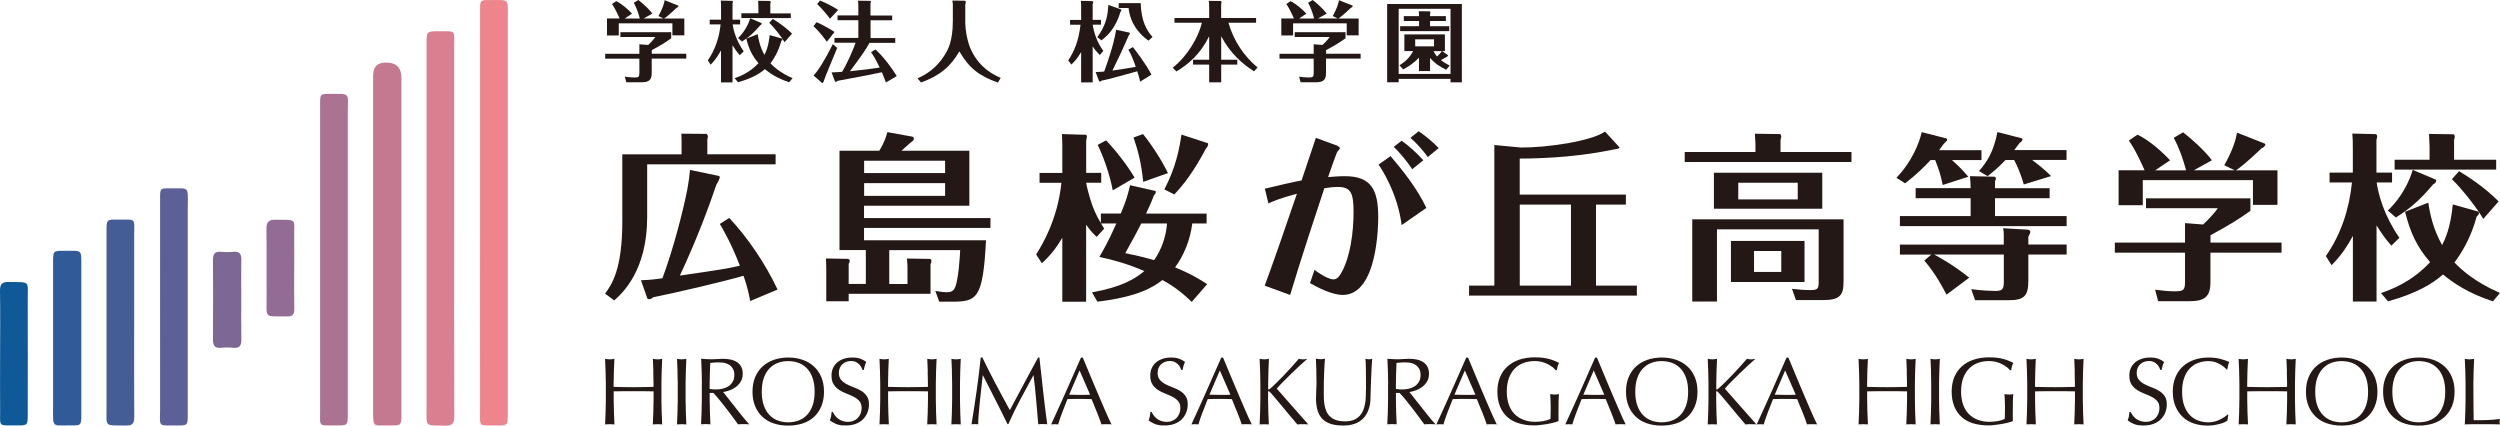 <?xml version="1.0" encoding="UTF-8"?>
<svg id="_レイヤー_2"
  xmlns="http://www.w3.org/2000/svg" viewBox="0 0 496.54 84.53">
  <defs>
    <style>.cls-1{fill:#ef858c;}.cls-2{fill:#926c94;}.cls-3{fill:#315b98;}.cls-4{fill:#ac7292;}.cls-5{fill:#c47991;}.cls-6{fill:#da7f8f;}.cls-7{fill:#105998;}.cls-8{fill:#231815;}.cls-9{fill:#445d97;}.cls-10{fill:#5c6097;}.cls-11{fill:#7c6795;}</style>
  </defs>
  <g id="_レイヤー_1-2">
    <g>
      <g>
        <path class="cls-1" d="M95.35,42.26c0-13.4,0-26.79,0-40.19,0-2.05,0-2.07,1.97-2.06,3.94,.02,3.53-.44,3.54,3.53,0,26.18,0,52.37,0,78.55,0,2.41,0,2.43-2.41,2.41-3.55-.02-3.09,.37-3.1-3.03-.02-13.07,0-26.14,0-39.21Z"/>
        <path class="cls-6" d="M90.2,9.22c0-3.29,.46-3-2.99-3.01-2.48,0-2.49,0-2.49,2.48,0,24.08,0,48.16,0,72.25,0,4.08-.38,3.46,3.64,3.6,1.52,.05,1.88-.5,1.87-1.94-.05-12.42-.03-24.83-.03-37.25,0-12.04,0-24.08,0-36.12Z"/>
        <path class="cls-5" d="M79.72,15.43q0-3.02-3.07-3.01-2.54,0-2.54,2.56c0,22.1,0,44.21,0,66.31,0,3.82-.1,3.16,3.28,3.21,2.33,.03,2.34,0,2.34-2.33,0-11.19,0-22.39,0-33.58,0-11.05,0-22.1,0-33.16Z"/>
        <path class="cls-4" d="M63.58,81.47c0,3.4-.45,3.01,3.1,3.03,2.4,.02,2.4,0,2.4-2.41,0-19.95,.01-39.89,0-59.84,0-3.9,.63-3.6-3.59-3.6-1.9,0-1.91,.02-1.91,2,0,10.3,0,20.6,0,30.9,0,9.97-.01,19.95,0,29.92Z"/>
        <path class="cls-10" d="M37.3,40.92c0-3.99,.37-3.49-3.54-3.52-1.95-.01-1.96,0-1.96,1.93,0,13.91-.02,27.81,0,41.72,0,3.97-.63,3.41,3.52,3.45,1.88,.02,1.97-.09,1.97-2,0-7.16,0-14.33,0-21.49,0-6.7,0-13.39,0-20.09Z"/>
        <path class="cls-9" d="M26.65,46.88c-.02-3.67,.56-3.25-3.28-3.27-2.18-.01-2.21,.02-2.21,2.18,0,11.65-.01,23.3,0,34.95,0,4.3-.51,3.67,3.85,3.78,1.31,.03,1.67-.46,1.66-1.71-.05-6.22-.02-12.45-.02-18.67,0-5.76,.02-11.51,0-17.27Z"/>
        <path class="cls-3" d="M16.15,53.14c0-3.76,.25-3.3-3.31-3.33-2.3-.01-2.3,0-2.3,2.37,0,9.6,0,19.19,0,28.79,0,4.14-.27,3.48,3.52,3.52,2.05,.03,2.09-.03,2.09-2.15,0-5.1,0-10.2,0-15.31,0-4.63,0-9.27,0-13.9Z"/>
        <path class="cls-7" d="M.03,81.11c.04,3.88-.61,3.34,3.44,3.38,1.97,.02,2.04-.07,2.04-2.06,0-7.58,.03-15.15,0-22.73-.02-4.04,.66-3.62-3.79-3.7-1.39-.03-1.74,.51-1.72,1.82,.07,4.16,.03,8.32,.02,12.49,0,3.6-.03,7.2,0,10.8Z"/>
        <path class="cls-11" d="M47.94,51.65c.02-1.17-.33-1.76-1.6-1.64-.79,.08-1.59,.08-2.38,0-1.21-.12-1.67,.36-1.66,1.58,.04,5.28,.03,10.57,0,15.85,0,1.16,.32,1.77,1.6,1.64,.79-.08,1.6-.09,2.38,0,1.36,.15,1.69-.51,1.66-1.72-.05-2.57-.02-5.14-.02-7.71,0-2.67-.03-5.33,.01-8Z"/>
        <path class="cls-2" d="M58.43,47.32c-.08-4.1,.83-3.59-3.76-3.68-1.38-.03-1.76,.54-1.75,1.84,.06,4.5,0,8.99,.03,13.49,.03,4.42-.61,3.8,4.04,3.88,1.1,.02,1.49-.39,1.46-1.48-.05-2.72-.02-5.43-.02-8.15,0-1.97,.03-3.94,0-5.9Z"/>
      </g>
      <g>
        <g>
          <path class="cls-8" d="M154.05,30.65v1.99h-25.51v10.49c0,10.71-5.02,15.19-6.55,16.54l-1.81-1.35c1.32-1.81,3.42-4.8,3.42-14.33v-13.34h11.77v-2.21c0-.39,0-1.39-.04-1.89l4.95,.04c.11,0,.32,.28,.32,.5,0,.18-.04,.36-.11,.53v3.02h13.55Zm-9.21,12.63c3.73,3.98,7.18,9.11,9.6,14.23l-5.44,2.28c-.21-1.14-.5-2.67-1.32-5.02-3.34,1-14.05,3.52-17.96,4.27-.25,.29-.64,.39-.75,.39s-.36-.04-.39-.14l-1.28-3.63c1.81-.04,3.27-.25,4.27-.39,2.17-5.83,4.09-13.3,4.95-17.68,.21-1.1,.43-2.67,.53-3.84l5.8,1.21s.11,.14,.11,.25c0,.25-.46,1.17-.71,1.56-1.39,4.13-3.88,10.88-7.22,17.96,7.65-1.1,9.71-1.42,11.92-1.96-1.78-4.59-3.31-7.15-3.98-8.29l1.89-1.21Z"/>
          <path class="cls-8" d="M180.24,56.4v-3.06c0-.39,0-1.03-.11-1.99l4.34,.07c.28,0,.53,0,.53,.46,0,.21-.11,.39-.18,.57v5.9h-16.26v1.49h-4.45v-6.47c0-1.14-.04-1.46-.07-2.03l4.2,.07c.18,0,.53,.03,.53,.43,0,.25-.11,.39-.21,.53v4.02h3.41v-6.72h-5.23V29.94h7.9c1.07-1.74,1.39-2.92,1.6-3.7l4.91,.89c.11,.03,.36,.11,.36,.39,0,.32-.21,.46-.36,.57-.36,.25-1.81,1.6-2.1,1.85h13.48v10.92h-20.92v2.45h25.11v1.96h-25.11v2.45h24.23c-.6,11.7-1.81,12.2-6.87,12.2h-2.42l-.78-2.13c1.21,.21,1.89,.25,2.24,.25,1.07,0,1.46-.32,1.78-1.21,.57-1.57,.85-5.66,.92-7.15h-14.09v6.72h3.59Zm-8.61-22.02h16.08v-2.45h-16.08v2.45Zm16.08,1.99h-16.08v2.53h16.08v-2.53Z"/>
          <path class="cls-8" d="M229.48,37.94c.07,0,.07,.11,.07,.21,0,.28-.14,.43-.32,.57-.32,.85-.75,1.89-1.6,3.7h12.02v1.96h-2.85c-.36,3.13-1.64,6.33-3.41,8.72,3.45,1.42,5.41,2.7,6.37,3.34l-3.06,3.52c-1.35-1.28-3.1-2.88-5.83-4.34-1.71,1.32-4.66,3.31-12.91,4.3l-1.07-1.85c5.98-1.07,8.61-2.74,10.39-4.23-3.73-1.64-6.97-2.38-8.93-2.81,.6-1.03,1.71-2.88,3.38-6.65h-3.06c.14,.21,.18,.28,.64,1.03l-1.49,1.64c-.6-.57-1.21-1.14-2.1-2.42v15.3h-4.73v-12.7c-1.28,2.13-2.35,3.49-4.06,5.05l-1.14-1.74c1.07-1.67,4.27-6.86,5.02-14.23h-4.34v-1.96h4.52v-5.55c0-.64-.04-1.03-.07-2.17l4.77,.14c.11,0,.18,.21,.18,.32,0,.14-.11,.71-.14,.85v6.4h2.99v1.96h-2.99c.04,.57,.75,3.24,1.28,4.66,.64,1.67,1.25,2.7,1.64,3.34v-1.89h3.95c1.1-2.63,1.25-3.17,1.85-5.62l5.05,1.14Zm-8.47-.14c-.6-3.2-1.85-6.69-2.99-9.03l1.67-.89c2.1,2.2,4.27,5.05,5.66,7.4l-4.34,2.53Zm5.66,6.58c-.82,1.64-1,1.96-3.17,5.9,1.39,.28,3.13,.64,5.73,1.39,1.49-2.17,2.35-4.62,2.56-7.29h-5.12Zm.39-8.25c-.36-3.63-1-6.15-1.92-8.82l1.89-.68c1.71,2.1,3.84,5.41,4.94,7.75l-4.91,1.74Zm12.84-7.68c.11,.04,.11,.57-.36,1.03-2.56,4.77-4.38,7.08-6.3,9.14l-1.99-1c1.32-2.53,2.7-5.8,3.41-10.89l5.23,1.71Z"/>
          <path class="cls-8" d="M261.36,27.38l3.81,1.39c.25,.07,.96,.36,.96,.71,0,.11-.43,.53-.5,.64-.18,.21-1.56,4.23-1.85,5.05,.92-.07,2.13-.18,3.31-.18,5.3,0,6.65,2.74,6.65,8.15,0,1.28-.07,15.44-7.04,15.44-2.31,0-5.37-1.71-6.51-2.35l.89-2.63c1.64,1.25,3.1,1.89,3.74,1.89,.78,0,1.25-.68,1.6-1.32,1.81-3.2,2.42-8.22,2.42-12.06s-.57-4.98-3.13-4.98c-.85,0-1.71,.11-2.67,.25-1.32,3.98-4.48,13.48-6.8,21.2l-5.05-1.85c1.35-3.59,4.16-11.63,6.4-18.25-3.45,.92-4.73,1.49-5.66,1.92l-.71-2.92c2.81-.68,5.66-1.35,7.29-1.64l2.85-8.47Zm14.83,3.63c2.7,3.17,5.3,6.51,7.11,10.28l-4.91,3.42c-.82-6.51-4.2-11.49-4.59-12.02l2.38-1.67Zm2.2-3.06c1.46,1.03,2.99,2.42,4.3,3.88l-2.2,1.78c-.96-1.49-2.42-3.24-3.66-4.45l1.56-1.21Zm3.38-1.88c1.14,.78,2.74,2.03,3.98,3.34l-2.17,1.78c-.68-.96-1.96-2.53-3.45-3.81l1.64-1.32Z"/>
          <path class="cls-8" d="M317,56.72h8.11v1.99h-33.33v-1.99h5.02V28.8l5.26,.5c5.09,.04,14.02-1.24,16.72-3.17l2.81,3.06c.32,.36-.78,.43-1.07,.5-6.15,1.28-12.41,1.78-18.68,1.81v7.15h21.09v1.99h-5.94v16.08Zm-4.98-16.08h-10.17v16.08h10.17v-16.08Z"/>
          <path class="cls-8" d="M367.73,30.19v1.99h-33.12v-1.99h14.05v-1.6c0-.43-.11-1.64-.11-2.03l4.98,.07s.25,.11,.25,.43c0,.11,0,.18-.14,.75v2.38h14.09Zm-1.57,13.37v12.34c0,2.67-.64,3.7-4.05,3.7h-5.41l-.78-2.24c1,.11,2.17,.25,3.52,.25,1.42,0,1.78-.11,1.78-1.53v-10.53h-20.2v14.34h-4.91v-16.33h30.06Zm-4.23-9.25v7.15h-21.52v-7.15h21.52Zm-3.52,13.55v8.15h-14.62v-8.15h14.62Zm-13.16-11.56v3.31h11.81v-3.31h-11.81Zm3.13,13.55v4.16h5.41v-4.16h-5.41Z"/>
          <path class="cls-8" d="M385.85,36.73c-.43-2.1-.68-2.81-1.49-4.94h-.92c-1.07,1.17-2.7,2.81-5.05,4.62l-1.74-1.1c3.06-3.13,4.62-7.04,5.02-9.07l4.87,1.24c.07,.04,.21,.07,.21,.25s-.11,.28-.43,.57c-.39,.36-.85,1.1-1.17,1.53h8.4v1.96h-5.87c.14,.11,1.74,1.49,3.27,3.31l-5.09,1.64Zm10.39,6.19h14.23v1.99h-33.12v-1.99h14.05v-3.56h-10.92v-1.99h10.92c0-.82-.07-1.6-.14-2.38l4.98,.11s.18,.21,.18,.36c0,.07-.11,.43-.18,.6v1.32h10.85v1.99h-10.85v3.56Zm1.74,3.73c0-.71-.04-.92-.14-1.32l4.84,.28c.43,.04,.57,.28,.57,.43,0,.25-.11,.39-.39,1v1.53h7.61v1.99h-7.61v5.23c0,3.13-.96,3.84-4.02,3.84h-6.55l-.78-2.2c1.92,.28,4.23,.36,4.77,.36,1.42,0,1.71-.32,1.71-1.89v-5.34h-13.84c.96,.5,3.77,2.03,6.97,4.59l-4.52,3.38c-.71-1.42-2.21-4.23-4.41-6.79l1.39-1.17h-6.23v-1.99h20.63v-1.92Zm3.98-10c-.78-2.74-1.67-4.41-1.92-4.87h-1.71c-1.6,1.67-2.7,2.53-3.56,3.2l-1.71-1c1.53-1.78,2.88-3.7,3.66-7.75l4.84,1.24c.14,.07,.14,.14,.14,.21,0,.32-.36,.57-.57,.71-.43,.57-.6,.82-1.07,1.42h10.39v1.96h-6.83c1.32,1,2.6,2.03,3.77,3.2l-5.44,1.67Z"/>
          <path class="cls-8" d="M453.15,48.19v1.99h-14.12v5.87c0,2.95-1.24,3.77-4.16,3.77h-6.23l-.6-2.28c1.46,.18,2.53,.32,3.95,.32,1.64,0,1.99-.21,1.99-1.85v-5.83h-13.94v-1.99h13.94v-3.88l3.59,.28c.43-.39,2.06-1.96,2.92-3.24h-14.26v-1.96h20.74v2.49c-2.95,2.06-4.02,2.7-7.93,4.84v1.46h14.12Zm-18.96-14.37c-.6-2.24-1.35-4.41-2.45-6.44l1.85-1.1c1.64,1.25,4.3,3.63,5.73,5.55l-3.59,1.99h8.11l-2.06-1c1.71-3.02,2.31-5.19,2.53-6.47l5.51,2.17c.07,.03,.11,.11,.11,.18,0,.18-.21,.57-.75,.75-.14,.14-3.45,3.34-5.09,4.38h8.25v6.86h-4.87v-4.91h-21.88v4.98h-4.8v-6.94h5.16c-.11-.25-1.71-3.95-3.13-5.9l1.71-1.17c2.35,1.07,5.16,3.63,6.47,5.09l-2.95,1.99h6.15Z"/>
          <path class="cls-8" d="M474.97,48.79c-1.28-1.46-1.74-2.13-2.95-4.02v15.12h-4.7v-13.05c-1.78,3.34-3.31,4.87-4.23,5.83l-1.14-1.81c3.02-4.3,4.66-9.39,5.19-14.62h-4.45v-1.96h4.62v-4.55c0-1.17,0-2.1-.11-3.2l4.73,.11s.21,.18,.21,.46c0,.25-.07,.46-.14,.6v6.58h3.1v1.96h-3.06c.36,2.42,1.42,6.51,4.52,10.99l-1.6,1.57Zm7.33-8.54c.36,2.42,.96,5.19,2.74,8.43,.6-1.17,1.67-3.38,2.13-8.08l4.94,1.39c.18,.04,.25,.18,.25,.39s-.25,.46-.46,.64c-1.14,4.3-3.13,7.43-4.41,9.11,1.25,1.32,4.06,3.91,9.04,6.05l-1.39,1.67c-4.87-1.57-8-3.73-9.92-5.34-1.92,1.71-5.05,3.7-10.92,5.34l-1.39-1.64c1.88-.68,6.01-2.1,9.75-6.15-2.67-3.06-3.95-5.94-4.98-10l4.62-1.81Zm-8.04,1.57c3.73-3.56,4.87-7.79,4.94-8.08l4.55,1.92s.11,.07,.11,.14c0,.46-.21,.6-.6,.82-2.53,2.99-4.38,4.66-7.4,6.58l-1.6-1.39Zm21.52-10.1v1.96h-20.17v-1.96h6.94v-2.63c0-.32-.04-1.25-.11-2.49l4.87,.07c.14,0,.25,.32,.25,.46,0,.28-.07,.43-.14,.57v4.02h8.36Zm-2.56,11.77c-1.07-1.89-3.95-5.69-6.23-7.9l1.42-1.6c1.92,1.17,5.02,3.17,7.86,6.01l-3.06,3.49Z"/>
        </g>
        <g>
          <path class="cls-8" d="M136.31,10.67v.97h-6.87v2.86c0,1.44-.61,1.84-2.02,1.84h-3.03l-.29-1.11c.71,.09,1.23,.16,1.92,.16,.8,0,.97-.1,.97-.9v-2.84h-6.79v-.97h6.79v-1.89l1.75,.14c.21-.19,1-.95,1.42-1.58h-6.94v-.95h10.09v1.21c-1.44,1-1.96,1.32-3.86,2.35v.71h6.87Zm-9.23-6.99c-.29-1.09-.66-2.15-1.2-3.13L126.79,0c.8,.61,2.1,1.77,2.79,2.7l-1.75,.97h3.95l-1-.48c.83-1.47,1.13-2.53,1.23-3.15l2.68,1.06s.05,.05,.05,.09c0,.09-.1,.28-.36,.36-.07,.07-1.68,1.63-2.48,2.13h4.02v3.34h-2.37v-2.39h-10.65v2.42h-2.34V3.67h2.51c-.05-.12-.83-1.92-1.52-2.87l.83-.57c1.14,.52,2.51,1.77,3.15,2.48l-1.44,.97h2.99Z"/>
          <path class="cls-8" d="M146.93,10.96c-.62-.71-.85-1.04-1.44-1.96v7.36h-2.29v-6.35c-.87,1.63-1.61,2.37-2.06,2.84l-.55-.88c1.47-2.09,2.27-4.57,2.53-7.12h-2.16v-.95h2.25V1.68c0-.57,0-1.02-.05-1.56l2.3,.05s.1,.09,.1,.23c0,.12-.03,.23-.07,.29V3.9h1.51v.95h-1.49c.17,1.18,.69,3.17,2.2,5.35l-.78,.76Zm3.57-4.16c.17,1.18,.47,2.53,1.33,4.1,.29-.57,.81-1.65,1.04-3.93l2.41,.68c.09,.02,.12,.09,.12,.19s-.12,.23-.23,.31c-.55,2.1-1.52,3.62-2.15,4.43,.61,.64,1.97,1.91,4.4,2.94l-.68,.81c-2.37-.76-3.9-1.82-4.83-2.6-.94,.83-2.46,1.8-5.32,2.6l-.68-.8c.92-.33,2.93-1.02,4.74-2.99-1.3-1.49-1.92-2.89-2.42-4.87l2.25-.88Zm-3.91,.76c1.82-1.73,2.37-3.79,2.41-3.93l2.22,.94s.05,.03,.05,.07c0,.23-.1,.29-.29,.4-1.23,1.45-2.13,2.27-3.6,3.2l-.78-.68Zm10.48-4.92v.95h-9.82v-.95h3.38V1.37c0-.16-.02-.61-.05-1.21l2.37,.03c.07,0,.12,.16,.12,.23,0,.14-.03,.21-.07,.28v1.96h4.07Zm-1.25,5.73c-.52-.92-1.92-2.77-3.03-3.84l.69-.78c.94,.57,2.44,1.54,3.83,2.93l-1.49,1.7Z"/>
          <path class="cls-8" d="M164.22,8.29c-.14-.21-1.35-1.92-2.65-3.08l.61-.8c1.28,.52,3,1.56,3.57,1.94l-1.52,1.94Zm2.06,1.23c-.42,1.06-2.58,6.13-2.7,6.68-.05,.19-.24,.35-.31,.28l-1.68-1.49c.9-.92,2.32-3.19,3.83-6.23l.87,.76Zm-1.44-5.8c-.54-.76-1.71-2.16-2.54-2.91l.57-.71c1.61,.68,2.51,1.19,3.62,1.87l-1.65,1.75Zm12.36-.64v.95h-4.29v3.53h4.9v.95h-5.11c-.69,1.28-1.68,2.7-3.88,5.64,2.51-.26,4.31-.47,5.9-.73-.85-1.8-1.39-2.58-1.71-3.07l.88-.52c1.65,1.52,3.24,3.67,4.22,5.28l-2.16,1.28c-.16-.45-.36-1.04-.8-2.04-1.73,.38-3.57,.74-8.81,1.71-.16,.16-.21,.19-.29,.19-.07,0-.17-.02-.21-.09l-.68-1.78c1.04-.03,1.96-.1,2.09-.12,.9-1.4,2.25-4.48,2.68-5.77h-4.19v-.95h4.74v-3.53h-4.14v-.95h4.14V1.54c0-.85-.02-1.06-.07-1.4l2.46,.03s.12,.09,.12,.17c0,.05-.03,.17-.1,.31V3.08h4.29Z"/>
          <path class="cls-8" d="M191.56,.14c.17,0,.26,.1,.26,.29,0,.12-.03,.24-.1,.43v3.52c0,1.68,.45,4.09,1.19,5.61,1.73,3.57,4.36,4.81,5.85,5.49l-.57,.92c-3.76-1.35-5.71-2.87-7.64-6.2-1.75,3.01-3.81,4.8-7.62,6.18l-.69-.81c1.68-.78,3.64-1.89,5.38-4.62,.62-.99,1.63-2.7,1.63-6.8V.85c0-.16-.05-.54-.09-.74l2.39,.03Z"/>
          <path class="cls-8" d="M218.44,10.94c-.64-.66-1.07-1.18-1.42-1.73v7.15h-2.29v-6.02c-.83,1.45-1.58,2.13-1.94,2.48l-.62-.81c1.26-1.97,2.04-3.81,2.44-7.1h-2.08v-.95h2.2V1.35c0-.52,0-.59-.05-1.18l2.23,.05c.14,0,.21,.09,.21,.21s-.03,.24-.1,.38V3.95h1.66v.95h-1.65c.29,1.89,.99,3.69,2.11,5.21l-.71,.83Zm5.92-4.45s.05,.1,.05,.14c0,.05,0,.09-.21,.38-1.45,3.31-1.63,3.67-3.26,7.01,2.17-.31,3.48-.54,4.64-.74-.42-1.25-.85-2.32-1.47-3.41l.9-.52c.48,.62,2.44,3.1,3.69,5.47l-2.25,1.4c-.12-.52-.24-1.11-.57-2.06-4.69,1.3-5.44,1.51-7.13,1.87-.14,.16-.16,.17-.24,.17-.02,0-.19-.03-.21-.07l-.69-1.82c1.09-.03,1.63-.09,1.7-.1,1.83-5.06,2.18-7.12,2.37-8.31l2.68,.59Zm-1.8-4.66c.05,.02,.17,.07,.17,.19,0,.1-.09,.21-.19,.35-.94,3.1-2.42,4.62-3.77,5.64l-.83-.62c1.92-2.65,2.06-4.54,2.2-6.42l2.42,.87Zm4-1.21c.12,3.76,1.26,5.49,2.35,6.72l-.81,.74c-1.71-1.25-3.57-3.2-3.95-6.49h-1.96V.62h4.36Z"/>
          <path class="cls-8" d="M249.08,14.18c-2.3-1.49-4.73-3.55-6.53-6.98v4.66h3.2v.97h-3.2v3.52h-2.39v-3.52h-3.2v-.97h3.2V7.19c-1.75,3.58-4.12,5.56-6.51,7.01l-.73-.76c2.94-2.29,5.11-6.06,5.8-8.92h-5.45v-.95h6.89V1.71c0-.85,0-1.04-.09-1.54l2.44,.03s.1,.09,.1,.21c0,.14-.03,.26-.07,.35V3.57h6.94v.95h-5.49c1,3.48,3,6.58,5.78,8.88l-.71,.78Z"/>
          <path class="cls-8" d="M270.24,10.67v.97h-6.87v2.86c0,1.44-.61,1.84-2.02,1.84h-3.03l-.29-1.11c.71,.09,1.23,.16,1.92,.16,.8,0,.97-.1,.97-.9v-2.84h-6.79v-.97h6.79v-1.89l1.75,.14c.21-.19,1-.95,1.42-1.58h-6.94v-.95h10.09v1.21c-1.44,1-1.96,1.32-3.86,2.35v.71h6.87Zm-9.23-6.99c-.29-1.09-.66-2.15-1.2-3.13L260.72,0c.8,.61,2.1,1.77,2.79,2.7l-1.75,.97h3.95l-1-.48c.83-1.47,1.13-2.53,1.23-3.15l2.68,1.06s.05,.05,.05,.09c0,.09-.1,.28-.36,.36-.07,.07-1.68,1.63-2.48,2.13h4.02v3.34h-2.37v-2.39h-10.65v2.42h-2.34V3.67h2.51c-.05-.12-.83-1.92-1.52-2.87l.83-.57c1.14,.52,2.51,1.77,3.15,2.48l-1.44,.97h2.99Z"/>
          <path class="cls-8" d="M277.8,15.65v.69h-2.29V.8h14.84v15.55h-2.25v-.69h-10.3Zm10.3-.97V1.75h-10.3V14.68h10.3Zm-.85-.83c-1.26-.59-2.28-1.25-3.22-2.36v2.62h-2.2v-2.67c-1.13,1.23-2.3,1.89-3.13,2.34l-.74-.8c1.25-.8,2.04-1.59,2.72-2.84h-1.75v-3.31h8.05v3.31h-.54l1.18,.85s-.03,.19-.21,.26c-.14,.09-1.02,.59-1.21,.69,.57,.45,1.11,.76,1.73,1.09l-.68,.81Zm-.07-10.65v.97h-3.15v1.04h3.81v.97h-9.75v-.97h3.76v-1.04h-3.03v-.97h3.03c0-.35-.02-.42-.05-.97l2.18,.02s.12,.09,.12,.21c0,.07-.07,.31-.07,.36v.38h3.15Zm-6.1,4.61v1.39h3.74v-1.39h-3.74Zm3.64,2.34c.19,.42,.4,.73,.69,1.07,.38-.31,.68-.64,.97-1.07h-1.66Z"/>
        </g>
        <g>
          <path class="cls-8" d="M129.77,73.72c-.03-.8-.07-1.62-.1-2.45,.16,.03,.32,.05,.47,.07s.3,.03,.46,.03,.3,0,.45-.03c.15-.02,.31-.04,.47-.07-.04,.83-.07,1.65-.1,2.45-.03,.8-.05,1.62-.05,2.46v3.26c0,.83,.02,1.66,.05,2.46,.03,.81,.07,1.61,.1,2.39-.29-.03-.6-.04-.93-.04s-.64,.01-.93,.04c.04-.78,.07-1.58,.1-2.39s.05-1.63,.05-2.46v-1.71c-.68-.01-1.34-.02-1.98-.03s-1.3,0-1.98,0-1.34,0-1.98,0-1.3,.02-1.98,.03v1.71c0,.83,.02,1.66,.05,2.46,.03,.81,.07,1.61,.1,2.39-.29-.03-.6-.04-.93-.04s-.64,.01-.93,.04c.04-.78,.07-1.58,.1-2.39s.05-1.63,.05-2.46v-3.26c0-.83-.02-1.65-.05-2.46-.03-.8-.07-1.62-.1-2.45,.16,.03,.32,.05,.47,.07,.15,.02,.3,.03,.45,.03s.3,0,.46-.03,.31-.04,.47-.07c-.04,.83-.07,1.65-.1,2.45-.03,.8-.05,1.62-.05,2.46v.66c.68,.01,1.34,.03,1.98,.04,.64,.01,1.3,.02,1.98,.02s1.34,0,1.98-.02c.64-.01,1.3-.02,1.98-.04v-.66c0-.83-.02-1.65-.05-2.46Z"/>
          <path class="cls-8" d="M134.57,73.72c-.03-.8-.07-1.62-.1-2.45,.16,.03,.32,.05,.47,.07,.15,.02,.3,.03,.45,.03s.3,0,.46-.03,.31-.04,.47-.07c-.04,.83-.07,1.65-.1,2.45-.03,.8-.05,1.62-.05,2.46v3.26c0,.83,.02,1.66,.05,2.46s.07,1.61,.1,2.39c-.29-.03-.6-.04-.93-.04s-.64,.01-.93,.04c.04-.78,.07-1.58,.1-2.39s.05-1.63,.05-2.46v-3.26c0-.83-.02-1.65-.05-2.46Z"/>
          <path class="cls-8" d="M139.41,76.17c0-.83-.02-1.65-.05-2.46-.03-.8-.07-1.62-.1-2.45,.37,.03,.73,.05,1.08,.07,.35,.02,.71,.03,1.08,.03s.73-.02,1.08-.05c.35-.03,.71-.05,1.08-.05,.53,0,1.04,.05,1.52,.15,.48,.1,.9,.27,1.26,.5,.36,.23,.64,.54,.85,.92,.21,.38,.31,.85,.31,1.42,0,.61-.14,1.13-.41,1.56-.27,.44-.6,.8-1,1.08s-.81,.51-1.26,.66c-.45,.16-.86,.26-1.22,.31,.15,.19,.36,.46,.63,.8,.27,.34,.56,.72,.89,1.13,.33,.41,.67,.84,1.02,1.29,.35,.45,.69,.88,1.02,1.29,.33,.41,.64,.79,.93,1.13,.29,.34,.52,.6,.7,.78-.19-.03-.38-.04-.57-.04h-1.12c-.19,0-.37,.01-.55,.04-.19-.27-.48-.66-.86-1.19-.38-.53-.81-1.1-1.28-1.71s-.95-1.21-1.43-1.81c-.49-.6-.93-1.11-1.34-1.53h-.72v1.38c0,.83,.02,1.66,.05,2.46s.07,1.61,.1,2.39c-.29-.03-.6-.04-.93-.04s-.64,.01-.93,.04c.04-.78,.07-1.58,.1-2.39,.03-.81,.05-1.63,.05-2.46v-3.26Zm1.55,1.08c.18,.04,.37,.06,.58,.08s.44,.02,.69,.02c.39,0,.8-.04,1.22-.13,.42-.09,.81-.24,1.17-.46,.35-.22,.65-.52,.88-.89s.35-.84,.35-1.41c0-.49-.09-.9-.28-1.22s-.42-.58-.71-.77c-.29-.19-.61-.32-.95-.39-.34-.07-.68-.1-1-.1-.44,0-.81,0-1.1,.03-.29,.02-.54,.04-.74,.07-.03,.7-.05,1.38-.08,2.07s-.04,1.36-.04,2.05v1.08Z"/>
          <path class="cls-8" d="M149.46,77.8c0-1.07,.17-2.03,.52-2.87,.35-.84,.83-1.55,1.46-2.13,.63-.58,1.37-1.02,2.25-1.33,.87-.3,1.83-.46,2.86-.46s2.01,.15,2.88,.46c.87,.3,1.62,.75,2.25,1.33,.63,.58,1.11,1.29,1.46,2.13,.35,.84,.52,1.8,.52,2.87s-.17,2.03-.52,2.87c-.35,.84-.83,1.55-1.46,2.13-.63,.58-1.37,1.01-2.25,1.3-.87,.28-1.83,.43-2.88,.43s-1.99-.14-2.86-.43c-.87-.28-1.62-.72-2.25-1.3-.63-.58-1.11-1.29-1.46-2.13-.35-.84-.52-1.8-.52-2.87Zm12.34,0c0-1.05-.13-1.96-.4-2.72-.27-.76-.63-1.4-1.11-1.89-.47-.5-1.03-.87-1.67-1.11-.64-.24-1.33-.36-2.08-.36s-1.42,.12-2.06,.36c-.64,.24-1.19,.61-1.67,1.11s-.84,1.13-1.11,1.89c-.27,.77-.4,1.67-.4,2.72s.13,1.96,.4,2.72c.27,.76,.64,1.4,1.11,1.89,.47,.5,1.03,.87,1.67,1.11,.64,.24,1.32,.36,2.06,.36s1.44-.12,2.08-.36c.64-.24,1.19-.61,1.67-1.11,.47-.5,.84-1.13,1.11-1.89,.27-.76,.4-1.67,.4-2.72Z"/>
          <path class="cls-8" d="M165.83,82.51c.17,.23,.38,.45,.63,.64,.25,.19,.53,.34,.86,.46,.33,.12,.69,.18,1.1,.18s.79-.07,1.13-.22c.33-.15,.62-.34,.85-.59,.23-.25,.41-.54,.54-.87,.13-.33,.19-.69,.19-1.07,0-.58-.15-1.04-.45-1.38-.3-.34-.67-.63-1.11-.85-.44-.23-.92-.44-1.43-.63-.51-.19-.99-.43-1.43-.71-.44-.28-.81-.65-1.11-1.09-.3-.44-.45-1.04-.45-1.78,0-.53,.09-1.01,.28-1.45,.19-.44,.46-.81,.82-1.13,.36-.32,.79-.56,1.3-.74,.5-.18,1.07-.27,1.71-.27s1.13,.07,1.57,.22c.44,.15,.85,.37,1.23,.67-.11,.21-.21,.44-.28,.68-.08,.24-.15,.54-.23,.91h-.23c-.06-.18-.15-.37-.26-.58s-.25-.4-.44-.58-.4-.33-.65-.45-.56-.18-.91-.18-.68,.06-.98,.17c-.3,.11-.56,.27-.78,.48s-.39,.46-.51,.75c-.12,.29-.18,.61-.18,.95,0,.59,.15,1.06,.45,1.4,.3,.34,.67,.63,1.11,.86,.44,.23,.92,.44,1.43,.63s.99,.41,1.43,.67c.44,.27,.81,.61,1.11,1.02,.3,.42,.45,.97,.45,1.67,0,.58-.1,1.13-.31,1.65-.21,.52-.51,.97-.91,1.36s-.89,.68-1.46,.89c-.58,.21-1.23,.31-1.96,.31-.78,0-1.42-.1-1.91-.31-.49-.21-.89-.45-1.22-.71,.11-.29,.19-.55,.24-.79s.09-.53,.12-.9h.23c.1,.23,.24,.46,.41,.69Z"/>
          <path class="cls-8" d="M184.27,73.72c-.03-.8-.07-1.62-.1-2.45,.16,.03,.32,.05,.47,.07s.3,.03,.46,.03,.3,0,.45-.03c.15-.02,.31-.04,.47-.07-.04,.83-.07,1.65-.1,2.45-.03,.8-.05,1.62-.05,2.46v3.26c0,.83,.02,1.66,.05,2.46,.03,.81,.07,1.61,.1,2.39-.29-.03-.6-.04-.93-.04s-.64,.01-.93,.04c.04-.78,.07-1.58,.1-2.39s.05-1.63,.05-2.46v-1.71c-.68-.01-1.34-.02-1.98-.03s-1.3,0-1.98,0-1.34,0-1.98,0-1.3,.02-1.98,.03v1.71c0,.83,.02,1.66,.05,2.46s.07,1.61,.1,2.39c-.29-.03-.6-.04-.93-.04s-.64,.01-.93,.04c.04-.78,.07-1.58,.1-2.39s.05-1.63,.05-2.46v-3.26c0-.83-.02-1.65-.05-2.46-.03-.8-.07-1.62-.1-2.45,.16,.03,.32,.05,.47,.07,.15,.02,.3,.03,.45,.03s.3,0,.46-.03,.31-.04,.47-.07c-.04,.83-.07,1.65-.1,2.45-.03,.8-.05,1.62-.05,2.46v.66c.68,.01,1.34,.03,1.98,.04,.64,.01,1.3,.02,1.98,.02s1.34,0,1.98-.02c.64-.01,1.3-.02,1.98-.04v-.66c0-.83-.02-1.65-.05-2.46Z"/>
          <path class="cls-8" d="M189.07,73.72c-.03-.8-.07-1.62-.1-2.45,.16,.03,.32,.05,.47,.07,.15,.02,.3,.03,.45,.03s.3,0,.46-.03,.31-.04,.47-.07c-.04,.83-.07,1.65-.1,2.45-.03,.8-.05,1.62-.05,2.46v3.26c0,.83,.02,1.66,.05,2.46s.07,1.61,.1,2.39c-.29-.03-.6-.04-.93-.04s-.64,.01-.93,.04c.04-.78,.07-1.58,.1-2.39s.05-1.63,.05-2.46v-3.26c0-.83-.02-1.65-.05-2.46Z"/>
          <path class="cls-8" d="M197.77,76.25c.89,1.69,1.82,3.43,2.8,5.21,.13-.24,.31-.58,.55-1.03,.24-.45,.52-.96,.83-1.55s.65-1.21,1.01-1.89c.36-.68,.73-1.36,1.1-2.06,.37-.69,.74-1.38,1.11-2.05,.37-.67,.71-1.3,1.02-1.88h.25c.14,1.21,.27,2.39,.39,3.52,.12,1.13,.24,2.24,.37,3.34s.25,2.17,.38,3.24c.13,1.07,.27,2.13,.42,3.17-.15-.03-.3-.04-.45-.04h-.89c-.15,0-.29,.01-.45,.04-.14-1.68-.28-3.31-.42-4.89-.14-1.58-.31-3.19-.51-4.83h-.04c-.87,1.59-1.73,3.17-2.57,4.75-.84,1.57-1.64,3.22-2.4,4.94h-.17c-.76-1.59-1.55-3.19-2.38-4.79-.83-1.6-1.66-3.23-2.49-4.9h-.04c-.09,.78-.19,1.63-.29,2.55-.11,.92-.21,1.82-.29,2.71-.09,.89-.16,1.73-.23,2.52-.06,.79-.1,1.44-.1,1.94-.2-.03-.42-.04-.66-.04s-.46,.01-.66,.04c.16-1.02,.33-2.1,.51-3.24,.18-1.14,.35-2.28,.51-3.43,.16-1.15,.32-2.28,.45-3.4s.26-2.18,.36-3.19h.32c.87,1.79,1.75,3.54,2.64,5.23Z"/>
          <path class="cls-8" d="M220.76,84.29c-.18-.03-.34-.04-.5-.04h-1c-.16,0-.33,.01-.5,.04-.09-.29-.21-.64-.36-1.05-.15-.41-.32-.84-.5-1.29-.18-.45-.37-.9-.56-1.36-.19-.46-.37-.9-.53-1.32-.4-.01-.81-.02-1.23-.03-.42,0-.83,0-1.25,0-.39,0-.78,0-1.16,0-.38,0-.76,.02-1.16,.03-.4,.99-.77,1.92-1.1,2.81-.33,.89-.58,1.63-.74,2.21-.21-.03-.45-.04-.7-.04s-.49,.01-.7,.04c1.02-2.21,2.02-4.41,2.99-6.6,.97-2.19,1.95-4.41,2.94-6.67h.36c.3,.73,.63,1.53,.99,2.38,.35,.85,.71,1.72,1.08,2.59,.37,.87,.73,1.74,1.1,2.6s.71,1.66,1.03,2.4c.32,.74,.61,1.4,.87,1.98,.26,.58,.47,1.02,.64,1.33Zm-8.4-5.9c.33,0,.67,0,1.02,.02,.35,.01,.69,.02,1.02,.02,.35,0,.71,0,1.06,0,.35,0,.71-.02,1.06-.03l-2.1-4.82-2.07,4.82Z"/>
          <path class="cls-8" d="M229.14,82.51c.17,.23,.38,.45,.63,.64,.25,.19,.53,.34,.86,.46,.33,.12,.69,.18,1.1,.18s.79-.07,1.13-.22c.33-.15,.62-.34,.85-.59,.23-.25,.41-.54,.54-.87,.13-.33,.19-.69,.19-1.07,0-.58-.15-1.04-.45-1.38-.3-.34-.67-.63-1.11-.85-.44-.23-.92-.44-1.43-.63-.51-.19-.99-.43-1.43-.71-.44-.28-.81-.65-1.11-1.09-.3-.44-.45-1.04-.45-1.78,0-.53,.09-1.01,.28-1.45,.19-.44,.46-.81,.82-1.13,.36-.32,.79-.56,1.3-.74,.5-.18,1.07-.27,1.71-.27s1.13,.07,1.57,.22c.44,.15,.85,.37,1.23,.67-.11,.21-.21,.44-.28,.68-.08,.24-.15,.54-.23,.91h-.23c-.06-.18-.15-.37-.26-.58s-.25-.4-.44-.58-.4-.33-.65-.45-.56-.18-.91-.18-.68,.06-.98,.17c-.3,.11-.56,.27-.78,.48s-.39,.46-.51,.75c-.12,.29-.18,.61-.18,.95,0,.59,.15,1.06,.45,1.4,.3,.34,.67,.63,1.11,.86,.44,.23,.92,.44,1.43,.63s.99,.41,1.43,.67c.44,.27,.81,.61,1.11,1.02,.3,.42,.45,.97,.45,1.67,0,.58-.1,1.13-.31,1.65-.21,.52-.51,.97-.91,1.36s-.89,.68-1.46,.89c-.58,.21-1.23,.31-1.96,.31-.78,0-1.42-.1-1.91-.31-.49-.21-.89-.45-1.22-.71,.11-.29,.19-.55,.24-.79s.09-.53,.12-.9h.23c.1,.23,.24,.46,.41,.69Z"/>
          <path class="cls-8" d="M248.62,84.29c-.18-.03-.34-.04-.5-.04h-1c-.16,0-.33,.01-.5,.04-.09-.29-.21-.64-.36-1.05-.15-.41-.32-.84-.5-1.29-.18-.45-.37-.9-.56-1.36-.19-.46-.37-.9-.53-1.32-.4-.01-.81-.02-1.23-.03-.42,0-.83,0-1.25,0-.39,0-.78,0-1.16,0-.38,0-.76,.02-1.16,.03-.4,.99-.77,1.92-1.1,2.81-.33,.89-.58,1.63-.74,2.21-.21-.03-.45-.04-.7-.04s-.49,.01-.7,.04c1.02-2.21,2.02-4.41,2.99-6.6,.97-2.19,1.95-4.41,2.94-6.67h.36c.3,.73,.63,1.53,.99,2.38,.35,.85,.71,1.72,1.08,2.59,.37,.87,.73,1.74,1.1,2.6s.71,1.66,1.03,2.4c.32,.74,.61,1.4,.87,1.98,.26,.58,.47,1.02,.64,1.33Zm-8.4-5.9c.33,0,.67,0,1.02,.02,.35,.01,.69,.02,1.02,.02,.35,0,.71,0,1.06,0,.35,0,.71-.02,1.06-.03l-2.1-4.82-2.07,4.82Z"/>
          <path class="cls-8" d="M250.18,84.29c.04-.78,.07-1.58,.1-2.39s.05-1.63,.05-2.46v-3.26c0-.83-.02-1.65-.05-2.46-.03-.8-.07-1.62-.1-2.45,.16,.03,.32,.05,.47,.07,.15,.02,.3,.03,.45,.03s.3,0,.46-.03,.31-.04,.47-.07c-.04,.83-.07,1.65-.1,2.45-.03,.8-.05,1.62-.05,2.46v1.04c0,.1,.04,.15,.11,.15,.05,0,.14-.06,.27-.17,.44-.38,.91-.81,1.39-1.29,.49-.48,.98-.98,1.47-1.5,.49-.52,.98-1.05,1.46-1.58,.48-.54,.94-1.06,1.38-1.56,.14,.03,.27,.05,.4,.07s.25,.03,.38,.03c.15,0,.3,0,.45-.03,.15-.02,.3-.04,.46-.07-.44,.38-.94,.83-1.5,1.35-.56,.52-1.12,1.05-1.68,1.59-.56,.54-1.1,1.08-1.61,1.6-.51,.52-.94,.98-1.28,1.38,1.02,1.15,2.06,2.32,3.1,3.52,1.04,1.2,2.1,2.39,3.17,3.59-.19-.03-.38-.04-.57-.04h-1.09c-.17,0-.34,.01-.52,.04-.45-.52-.96-1.11-1.51-1.78-.55-.67-1.09-1.32-1.61-1.94-.52-.63-1-1.19-1.42-1.69s-.74-.85-.94-1.05c-.1-.1-.18-.15-.23-.15-.06,0-.1,.04-.1,.11v1.65c0,.83,.02,1.66,.05,2.46s.07,1.61,.1,2.39c-.29-.03-.6-.04-.93-.04s-.64,.01-.93,.04Z"/>
          <path class="cls-8" d="M271.31,77.42c0-1.79,0-3.18-.02-4.15-.01-.97-.05-1.64-.1-2.01,.14,.03,.27,.05,.4,.07,.13,.02,.25,.03,.38,.03,.16,0,.35-.03,.57-.1-.04,.44-.08,.97-.11,1.58-.04,.61-.07,1.27-.09,1.97-.03,.7-.05,1.42-.08,2.16-.03,.74-.05,1.46-.06,2.15-.01,.85-.14,1.61-.39,2.27-.25,.67-.6,1.24-1.05,1.71s-1.01,.82-1.68,1.06c-.66,.24-1.42,.36-2.28,.36-1.9,0-3.27-.43-4.13-1.29-.86-.86-1.29-2.22-1.29-4.08,0-.59,.02-1.12,.05-1.58s.05-.93,.05-1.41c0-1.06-.01-2-.04-2.83-.03-.82-.05-1.52-.08-2.09,.15,.03,.32,.05,.49,.07s.34,.03,.49,.03c.14,0,.28,0,.41-.03,.13-.02,.27-.04,.41-.07-.03,.28-.05,.64-.08,1.09-.03,.45-.05,.96-.08,1.53-.02,.57-.04,1.18-.06,1.84-.01,.66-.02,1.34-.02,2.05,0,.43,0,.87,.02,1.34,.01,.46,.06,.91,.13,1.35,.08,.44,.2,.85,.37,1.25s.41,.75,.73,1.04c.32,.3,.71,.53,1.19,.7,.48,.17,1.07,.26,1.78,.26s1.28-.1,1.75-.3c.47-.2,.86-.47,1.17-.8,.3-.33,.54-.71,.71-1.14s.29-.88,.37-1.35c.08-.47,.12-.94,.13-1.4,.01-.47,.02-.9,.02-1.29Z"/>
          <path class="cls-8" d="M275.71,76.17c0-.83-.02-1.65-.05-2.46-.03-.8-.07-1.62-.1-2.45,.37,.03,.73,.05,1.08,.07,.35,.02,.71,.03,1.08,.03s.73-.02,1.08-.05c.35-.03,.71-.05,1.08-.05,.53,0,1.04,.05,1.52,.15,.48,.1,.9,.27,1.26,.5,.36,.23,.64,.54,.85,.92,.21,.38,.31,.85,.31,1.42,0,.61-.14,1.13-.41,1.56-.27,.44-.6,.8-1,1.08-.39,.28-.81,.51-1.26,.66-.45,.16-.86,.26-1.22,.31,.15,.19,.36,.46,.63,.8,.27,.34,.56,.72,.89,1.13,.33,.41,.67,.84,1.02,1.29,.35,.45,.69,.88,1.02,1.29,.33,.41,.64,.79,.93,1.13,.29,.34,.52,.6,.7,.78-.19-.03-.38-.04-.57-.04h-1.12c-.19,0-.37,.01-.55,.04-.19-.27-.48-.66-.86-1.19-.38-.53-.81-1.1-1.28-1.71-.47-.61-.95-1.21-1.43-1.81-.49-.6-.93-1.11-1.34-1.53h-.72v1.38c0,.83,.02,1.66,.05,2.46s.07,1.61,.1,2.39c-.29-.03-.6-.04-.93-.04s-.64,.01-.93,.04c.04-.78,.07-1.58,.1-2.39s.05-1.63,.05-2.46v-3.26Zm1.55,1.08c.18,.04,.37,.06,.58,.08s.44,.02,.69,.02c.39,0,.8-.04,1.22-.13,.42-.09,.81-.24,1.17-.46,.35-.22,.65-.52,.88-.89s.35-.84,.35-1.41c0-.49-.09-.9-.28-1.22s-.42-.58-.71-.77c-.29-.19-.61-.32-.95-.39-.34-.07-.68-.1-1-.1-.44,0-.81,0-1.1,.03-.29,.02-.54,.04-.74,.07-.03,.7-.05,1.38-.08,2.07-.03,.68-.04,1.36-.04,2.05v1.08Z"/>
          <path class="cls-8" d="M297.28,84.29c-.18-.03-.34-.04-.5-.04h-1c-.16,0-.33,.01-.5,.04-.09-.29-.21-.64-.36-1.05-.15-.41-.32-.84-.5-1.29-.18-.45-.37-.9-.56-1.36-.19-.46-.37-.9-.53-1.32-.4-.01-.81-.02-1.23-.03-.42,0-.83,0-1.25,0-.39,0-.78,0-1.16,0-.38,0-.76,.02-1.16,.03-.4,.99-.77,1.92-1.1,2.81-.33,.89-.58,1.63-.74,2.21-.21-.03-.45-.04-.7-.04s-.49,.01-.7,.04c1.02-2.21,2.02-4.41,2.99-6.6,.97-2.19,1.95-4.41,2.94-6.67h.36c.3,.73,.63,1.53,.99,2.38,.35,.85,.71,1.72,1.08,2.59,.37,.87,.73,1.74,1.1,2.6s.71,1.66,1.03,2.4c.32,.74,.61,1.4,.87,1.98,.26,.58,.47,1.02,.64,1.33Zm-8.4-5.9c.33,0,.67,0,1.02,.02,.35,.01,.69,.02,1.02,.02,.35,0,.71,0,1.06,0,.35,0,.71-.02,1.06-.03l-2.1-4.82-2.07,4.82Z"/>
          <path class="cls-8" d="M308.29,72.89c-.28-.23-.6-.43-.95-.6-.35-.17-.73-.31-1.16-.42-.42-.11-.87-.16-1.35-.16-.78,0-1.51,.12-2.19,.36-.68,.24-1.26,.61-1.76,1.11s-.89,1.13-1.18,1.89c-.28,.77-.43,1.67-.43,2.72,0,.92,.13,1.76,.38,2.5s.62,1.37,1.11,1.89c.49,.51,1.08,.91,1.78,1.18,.7,.28,1.49,.42,2.38,.42,.27,0,.54-.01,.83-.04,.29-.03,.57-.06,.84-.11,.27-.05,.52-.11,.76-.19s.43-.16,.6-.27c.01-.38,.02-.76,.03-1.14,0-.38,.01-.76,.01-1.16,0-.44-.01-.88-.03-1.33-.02-.44-.04-.87-.07-1.27,.32,.06,.62,.09,.91,.09,.14,0,.28,0,.42-.02s.27-.04,.4-.08c-.03,.29-.04,.75-.06,1.37-.01,.63-.02,1.45-.02,2.47,0,.25,0,.51,0,.77s.01,.52,.01,.77c-.27,.1-.6,.21-1,.31s-.82,.2-1.27,.27c-.45,.07-.9,.13-1.35,.19-.45,.06-.86,.08-1.22,.08-1.12,0-2.14-.14-3.04-.41-.9-.27-1.67-.69-2.3-1.26-.63-.57-1.12-1.28-1.46-2.12-.34-.85-.51-1.83-.51-2.94s.18-2.03,.53-2.87c.35-.84,.85-1.55,1.5-2.13s1.42-1.02,2.34-1.33c.92-.3,1.93-.46,3.04-.46,.64,0,1.22,.03,1.71,.1s.94,.16,1.33,.28,.72,.23,1.02,.36c.29,.13,.55,.25,.78,.36-.1,.18-.19,.4-.27,.68-.08,.28-.14,.54-.16,.78h-.23c-.19-.23-.43-.45-.71-.68Z"/>
          <path class="cls-8" d="M322.88,84.29c-.18-.03-.34-.04-.5-.04h-1c-.16,0-.33,.01-.5,.04-.09-.29-.21-.64-.36-1.05-.15-.41-.32-.84-.5-1.29-.18-.45-.37-.9-.56-1.36-.19-.46-.37-.9-.53-1.32-.4-.01-.81-.02-1.23-.03-.42,0-.83,0-1.25,0-.39,0-.78,0-1.16,0-.38,0-.76,.02-1.16,.03-.4,.99-.77,1.92-1.1,2.81-.33,.89-.58,1.63-.74,2.21-.21-.03-.45-.04-.7-.04s-.49,.01-.7,.04c1.02-2.21,2.02-4.41,2.99-6.6,.97-2.19,1.95-4.41,2.94-6.67h.36c.3,.73,.63,1.53,.99,2.38,.35,.85,.71,1.72,1.08,2.59,.37,.87,.73,1.74,1.1,2.6,.37,.86,.71,1.66,1.03,2.4,.32,.74,.61,1.4,.87,1.98,.26,.58,.47,1.02,.64,1.33Zm-8.4-5.9c.33,0,.67,0,1.02,.02,.35,.01,.69,.02,1.02,.02,.35,0,.71,0,1.06,0,.35,0,.71-.02,1.06-.03l-2.1-4.82-2.07,4.82Z"/>
          <path class="cls-8" d="M322.95,77.8c0-1.07,.17-2.03,.52-2.87,.35-.84,.83-1.55,1.46-2.13,.63-.58,1.37-1.02,2.25-1.33,.87-.3,1.83-.46,2.86-.46s2.01,.15,2.88,.46c.87,.3,1.62,.75,2.25,1.33,.63,.58,1.11,1.29,1.46,2.13,.35,.84,.52,1.8,.52,2.87s-.17,2.03-.52,2.87c-.35,.84-.83,1.55-1.46,2.13-.63,.58-1.37,1.01-2.25,1.3-.87,.28-1.83,.43-2.88,.43s-1.99-.14-2.86-.43c-.87-.28-1.62-.72-2.25-1.3-.63-.58-1.11-1.29-1.46-2.13-.35-.84-.52-1.8-.52-2.87Zm12.34,0c0-1.05-.13-1.96-.4-2.72-.27-.76-.63-1.4-1.11-1.89-.47-.5-1.03-.87-1.67-1.11-.64-.24-1.33-.36-2.08-.36s-1.42,.12-2.06,.36c-.64,.24-1.19,.61-1.67,1.11-.47,.5-.84,1.13-1.11,1.89-.27,.77-.4,1.67-.4,2.72s.13,1.96,.4,2.72c.27,.76,.64,1.4,1.11,1.89,.47,.5,1.03,.87,1.67,1.11,.64,.24,1.32,.36,2.06,.36s1.44-.12,2.08-.36c.64-.24,1.19-.61,1.67-1.11,.47-.5,.84-1.13,1.11-1.89,.27-.76,.4-1.67,.4-2.72Z"/>
          <path class="cls-8" d="M339.18,84.29c.04-.78,.07-1.58,.1-2.39s.05-1.63,.05-2.46v-3.26c0-.83-.02-1.65-.05-2.46-.03-.8-.07-1.62-.1-2.45,.16,.03,.32,.05,.47,.07,.15,.02,.3,.03,.45,.03s.3,0,.46-.03,.31-.04,.47-.07c-.04,.83-.07,1.65-.1,2.45-.03,.8-.05,1.62-.05,2.46v1.04c0,.1,.04,.15,.11,.15,.05,0,.14-.06,.27-.17,.44-.38,.91-.81,1.39-1.29,.49-.48,.98-.98,1.47-1.5,.49-.52,.98-1.05,1.46-1.58,.48-.54,.94-1.06,1.38-1.56,.14,.03,.27,.05,.4,.07s.25,.03,.38,.03c.15,0,.3,0,.45-.03,.15-.02,.3-.04,.46-.07-.44,.38-.94,.83-1.5,1.35-.56,.52-1.12,1.05-1.68,1.59-.56,.54-1.1,1.08-1.61,1.6-.51,.52-.94,.98-1.28,1.38,1.02,1.15,2.06,2.32,3.1,3.52,1.04,1.2,2.1,2.39,3.17,3.59-.19-.03-.38-.04-.57-.04h-1.09c-.17,0-.34,.01-.52,.04-.45-.52-.96-1.11-1.51-1.78-.55-.67-1.09-1.32-1.61-1.94-.52-.63-1-1.19-1.42-1.69s-.74-.85-.94-1.05c-.1-.1-.18-.15-.23-.15-.06,0-.1,.04-.1,.11v1.65c0,.83,.02,1.66,.05,2.46s.07,1.61,.1,2.39c-.29-.03-.6-.04-.93-.04s-.64,.01-.93,.04Z"/>
          <path class="cls-8" d="M360.9,84.29c-.18-.03-.34-.04-.5-.04h-1c-.16,0-.33,.01-.5,.04-.09-.29-.21-.64-.36-1.05-.15-.41-.32-.84-.5-1.29-.18-.45-.37-.9-.56-1.36-.19-.46-.37-.9-.53-1.32-.4-.01-.81-.02-1.23-.03-.42,0-.83,0-1.25,0-.39,0-.78,0-1.16,0-.38,0-.76,.02-1.16,.03-.4,.99-.77,1.92-1.1,2.81-.33,.89-.58,1.63-.74,2.21-.21-.03-.45-.04-.7-.04s-.49,.01-.7,.04c1.02-2.21,2.02-4.41,2.99-6.6,.97-2.19,1.95-4.41,2.94-6.67h.36c.3,.73,.63,1.53,.99,2.38,.35,.85,.71,1.72,1.08,2.59,.37,.87,.73,1.74,1.1,2.6s.71,1.66,1.03,2.4c.32,.74,.61,1.4,.87,1.98,.26,.58,.47,1.02,.64,1.33Zm-8.4-5.9c.33,0,.67,0,1.02,.02,.35,.01,.69,.02,1.02,.02,.35,0,.71,0,1.06,0,.35,0,.71-.02,1.06-.03l-2.1-4.82-2.07,4.82Z"/>
          <path class="cls-8" d="M378.73,73.72c-.03-.8-.07-1.62-.1-2.45,.16,.03,.32,.05,.47,.07s.3,.03,.46,.03,.3,0,.45-.03c.15-.02,.31-.04,.47-.07-.04,.83-.07,1.65-.1,2.45-.03,.8-.05,1.62-.05,2.46v3.26c0,.83,.02,1.66,.05,2.46,.03,.81,.07,1.61,.1,2.39-.29-.03-.6-.04-.93-.04s-.64,.01-.93,.04c.04-.78,.07-1.58,.1-2.39s.05-1.63,.05-2.46v-1.71c-.68-.01-1.34-.02-1.98-.03s-1.3,0-1.98,0-1.34,0-1.98,0-1.3,.02-1.98,.03v1.71c0,.83,.02,1.66,.05,2.46s.07,1.61,.1,2.39c-.29-.03-.6-.04-.93-.04s-.64,.01-.93,.04c.04-.78,.07-1.58,.1-2.39s.05-1.63,.05-2.46v-3.26c0-.83-.02-1.65-.05-2.46-.03-.8-.07-1.62-.1-2.45,.16,.03,.32,.05,.47,.07,.15,.02,.3,.03,.45,.03s.3,0,.46-.03,.31-.04,.47-.07c-.04,.83-.07,1.65-.1,2.45-.03,.8-.05,1.62-.05,2.46v.66c.68,.01,1.34,.03,1.98,.04,.64,.01,1.3,.02,1.98,.02s1.34,0,1.98-.02c.64-.01,1.3-.02,1.98-.04v-.66c0-.83-.02-1.65-.05-2.46Z"/>
          <path class="cls-8" d="M383.53,73.72c-.03-.8-.07-1.62-.1-2.45,.16,.03,.32,.05,.47,.07,.15,.02,.3,.03,.45,.03s.3,0,.46-.03,.31-.04,.47-.07c-.04,.83-.07,1.65-.1,2.45-.03,.8-.05,1.62-.05,2.46v3.26c0,.83,.02,1.66,.05,2.46s.07,1.61,.1,2.39c-.29-.03-.6-.04-.93-.04s-.64,.01-.93,.04c.04-.78,.07-1.58,.1-2.39s.05-1.63,.05-2.46v-3.26c0-.83-.02-1.65-.05-2.46Z"/>
          <path class="cls-8" d="M398.52,72.89c-.28-.23-.6-.43-.95-.6-.35-.17-.73-.31-1.16-.42-.42-.11-.87-.16-1.35-.16-.78,0-1.51,.12-2.19,.36-.68,.24-1.26,.61-1.76,1.11-.5,.5-.89,1.13-1.18,1.89-.28,.77-.43,1.67-.43,2.72,0,.92,.13,1.76,.38,2.5s.62,1.37,1.11,1.89c.49,.51,1.08,.91,1.78,1.18,.7,.28,1.49,.42,2.38,.42,.27,0,.54-.01,.83-.04,.29-.03,.57-.06,.84-.11,.27-.05,.52-.11,.76-.19s.43-.16,.6-.27c.01-.38,.02-.76,.03-1.14,0-.38,.01-.76,.01-1.16,0-.44-.01-.88-.03-1.33-.02-.44-.04-.87-.07-1.27,.32,.06,.62,.09,.91,.09,.14,0,.28,0,.42-.02s.27-.04,.4-.08c-.03,.29-.04,.75-.06,1.37-.01,.63-.02,1.45-.02,2.47,0,.25,0,.51,0,.77s.01,.52,.01,.77c-.27,.1-.6,.21-1,.31s-.82,.2-1.27,.27c-.45,.07-.9,.13-1.35,.19-.45,.06-.86,.08-1.22,.08-1.12,0-2.14-.14-3.04-.41-.9-.27-1.67-.69-2.3-1.26-.63-.57-1.12-1.28-1.46-2.12-.34-.85-.51-1.83-.51-2.94s.18-2.03,.53-2.87c.35-.84,.85-1.55,1.5-2.13s1.42-1.02,2.34-1.33c.92-.3,1.93-.46,3.04-.46,.64,0,1.22,.03,1.71,.1s.94,.16,1.33,.28,.72,.23,1.02,.36c.29,.13,.55,.25,.78,.36-.1,.18-.19,.4-.27,.68-.08,.28-.14,.54-.16,.78h-.23c-.19-.23-.43-.45-.71-.68Z"/>
          <path class="cls-8" d="M412.08,73.72c-.03-.8-.07-1.62-.1-2.45,.16,.03,.32,.05,.47,.07s.3,.03,.46,.03,.3,0,.45-.03c.15-.02,.31-.04,.47-.07-.04,.83-.07,1.65-.1,2.45-.03,.8-.05,1.62-.05,2.46v3.26c0,.83,.02,1.66,.05,2.46,.03,.81,.07,1.61,.1,2.39-.29-.03-.6-.04-.93-.04s-.64,.01-.93,.04c.04-.78,.07-1.58,.1-2.39s.05-1.63,.05-2.46v-1.71c-.68-.01-1.34-.02-1.98-.03s-1.3,0-1.98,0-1.34,0-1.98,0-1.3,.02-1.98,.03v1.71c0,.83,.02,1.66,.05,2.46s.07,1.61,.1,2.39c-.29-.03-.6-.04-.93-.04s-.64,.01-.93,.04c.04-.78,.07-1.58,.1-2.39s.05-1.63,.05-2.46v-3.26c0-.83-.02-1.65-.05-2.46-.03-.8-.07-1.62-.1-2.45,.16,.03,.32,.05,.47,.07,.15,.02,.3,.03,.45,.03s.3,0,.46-.03,.31-.04,.47-.07c-.04,.83-.07,1.65-.1,2.45-.03,.8-.05,1.62-.05,2.46v.66c.68,.01,1.34,.03,1.98,.04,.64,.01,1.3,.02,1.98,.02s1.34,0,1.98-.02c.64-.01,1.3-.02,1.98-.04v-.66c0-.83-.02-1.65-.05-2.46Z"/>
          <path class="cls-8" d="M423.6,82.51c.17,.23,.38,.45,.63,.64,.25,.19,.53,.34,.86,.46,.33,.12,.69,.18,1.1,.18s.79-.07,1.13-.22c.33-.15,.62-.34,.85-.59,.23-.25,.41-.54,.54-.87,.13-.33,.19-.69,.19-1.07,0-.58-.15-1.04-.45-1.38-.3-.34-.67-.63-1.11-.85-.44-.23-.92-.44-1.43-.63-.51-.19-.99-.43-1.43-.71-.44-.28-.81-.65-1.11-1.09-.3-.44-.45-1.04-.45-1.78,0-.53,.09-1.01,.28-1.45,.19-.44,.46-.81,.82-1.13,.36-.32,.79-.56,1.3-.74,.5-.18,1.07-.27,1.71-.27s1.13,.07,1.57,.22c.44,.15,.85,.37,1.23,.67-.11,.21-.21,.44-.28,.68-.08,.24-.15,.54-.23,.91h-.23c-.06-.18-.15-.37-.26-.58s-.25-.4-.44-.58-.4-.33-.65-.45-.56-.18-.91-.18-.68,.06-.98,.17c-.3,.11-.56,.27-.78,.48s-.39,.46-.51,.75c-.12,.29-.18,.61-.18,.95,0,.59,.15,1.06,.45,1.4,.3,.34,.67,.63,1.11,.86,.44,.23,.92,.44,1.43,.63s.99,.41,1.43,.67c.44,.27,.81,.61,1.11,1.02,.3,.42,.45,.97,.45,1.67,0,.58-.1,1.13-.31,1.65-.21,.52-.51,.97-.91,1.36s-.89,.68-1.46,.89c-.58,.21-1.23,.31-1.96,.31-.78,0-1.42-.1-1.91-.31-.49-.21-.89-.45-1.22-.71,.11-.29,.19-.55,.24-.79s.09-.53,.12-.9h.23c.1,.23,.24,.46,.41,.69Z"/>
          <path class="cls-8" d="M441.88,83.84c-.25,.12-.54,.23-.89,.32-.35,.1-.74,.18-1.17,.26s-.88,.11-1.35,.11c-1,0-1.92-.14-2.77-.43-.85-.28-1.58-.72-2.19-1.3-.61-.58-1.09-1.29-1.44-2.13-.35-.84-.52-1.8-.52-2.87s.17-2.03,.52-2.87c.35-.84,.83-1.55,1.46-2.13,.63-.58,1.37-1.02,2.25-1.33,.87-.3,1.83-.46,2.88-.46,.83,0,1.6,.09,2.28,.26,.69,.17,1.3,.38,1.83,.62-.1,.18-.18,.42-.25,.72-.06,.3-.11,.56-.15,.76l-.11,.04c-.13-.15-.3-.32-.53-.51-.23-.19-.49-.37-.8-.55s-.64-.33-1.02-.45c-.38-.12-.8-.18-1.25-.18-.75,0-1.44,.12-2.08,.36-.64,.24-1.19,.61-1.67,1.11s-.84,1.13-1.11,1.89c-.27,.77-.4,1.67-.4,2.72s.13,1.96,.4,2.72c.27,.76,.64,1.4,1.11,1.89,.47,.5,1.03,.87,1.67,1.11,.64,.24,1.33,.36,2.08,.36,.45,0,.87-.06,1.26-.17,.38-.11,.74-.25,1.06-.41,.32-.16,.61-.33,.87-.51,.26-.18,.48-.34,.65-.48l.08,.08-.17,1.12c-.11,.1-.29,.21-.54,.33Z"/>
          <path class="cls-8" d="M454.22,73.72c-.03-.8-.07-1.62-.1-2.45,.16,.03,.32,.05,.47,.07s.3,.03,.46,.03,.3,0,.45-.03c.15-.02,.31-.04,.47-.07-.04,.83-.07,1.65-.1,2.45-.03,.8-.05,1.62-.05,2.46v3.26c0,.83,.02,1.66,.05,2.46,.03,.81,.07,1.61,.1,2.39-.29-.03-.6-.04-.93-.04s-.64,.01-.93,.04c.04-.78,.07-1.58,.1-2.39,.03-.81,.05-1.63,.05-2.46v-1.71c-.68-.01-1.34-.02-1.98-.03s-1.3,0-1.98,0-1.34,0-1.98,0-1.3,.02-1.98,.03v1.71c0,.83,.02,1.66,.05,2.46s.07,1.61,.1,2.39c-.29-.03-.6-.04-.93-.04s-.64,.01-.93,.04c.04-.78,.07-1.58,.1-2.39s.05-1.63,.05-2.46v-3.26c0-.83-.02-1.65-.05-2.46-.03-.8-.07-1.62-.1-2.45,.16,.03,.32,.05,.47,.07,.15,.02,.3,.03,.45,.03s.3,0,.46-.03,.31-.04,.47-.07c-.04,.83-.07,1.65-.1,2.45-.03,.8-.05,1.62-.05,2.46v.66c.68,.01,1.34,.03,1.98,.04,.64,.01,1.3,.02,1.98,.02s1.34,0,1.98-.02c.64-.01,1.3-.02,1.98-.04v-.66c0-.83-.02-1.65-.05-2.46Z"/>
          <path class="cls-8" d="M458,77.8c0-1.07,.17-2.03,.52-2.87,.35-.84,.83-1.55,1.46-2.13,.63-.58,1.37-1.02,2.25-1.33,.87-.3,1.83-.46,2.86-.46s2.01,.15,2.88,.46c.87,.3,1.62,.75,2.25,1.33,.63,.58,1.11,1.29,1.46,2.13,.35,.84,.52,1.8,.52,2.87s-.17,2.03-.52,2.87c-.35,.84-.83,1.55-1.46,2.13-.63,.58-1.37,1.01-2.25,1.3-.87,.28-1.83,.43-2.88,.43s-1.99-.14-2.86-.43c-.87-.28-1.62-.72-2.25-1.3-.63-.58-1.11-1.29-1.46-2.13-.35-.84-.52-1.8-.52-2.87Zm12.34,0c0-1.05-.13-1.96-.4-2.72-.27-.76-.63-1.4-1.11-1.89-.47-.5-1.03-.87-1.67-1.11s-1.33-.36-2.08-.36-1.42,.12-2.06,.36c-.64,.24-1.19,.61-1.67,1.11-.47,.5-.84,1.13-1.11,1.89-.27,.77-.4,1.67-.4,2.72s.13,1.96,.4,2.72c.27,.76,.64,1.4,1.11,1.89,.47,.5,1.03,.87,1.67,1.11,.64,.24,1.32,.36,2.06,.36s1.44-.12,2.08-.36c.64-.24,1.19-.61,1.67-1.11,.47-.5,.84-1.13,1.11-1.89,.27-.76,.4-1.67,.4-2.72Z"/>
          <path class="cls-8" d="M473.32,77.8c0-1.07,.17-2.03,.52-2.87,.35-.84,.83-1.55,1.46-2.13,.63-.58,1.37-1.02,2.25-1.33,.87-.3,1.83-.46,2.86-.46s2.01,.15,2.88,.46c.87,.3,1.62,.75,2.25,1.33,.63,.58,1.11,1.29,1.46,2.13,.35,.84,.52,1.8,.52,2.87s-.17,2.03-.52,2.87c-.35,.84-.83,1.55-1.46,2.13-.63,.58-1.37,1.01-2.25,1.3-.87,.28-1.83,.43-2.88,.43s-1.99-.14-2.86-.43c-.87-.28-1.62-.72-2.25-1.3-.63-.58-1.11-1.29-1.46-2.13-.35-.84-.52-1.8-.52-2.87Zm12.34,0c0-1.05-.13-1.96-.4-2.72-.27-.76-.63-1.4-1.11-1.89-.47-.5-1.03-.87-1.67-1.11s-1.33-.36-2.08-.36-1.42,.12-2.06,.36c-.64,.24-1.19,.61-1.67,1.11s-.84,1.13-1.11,1.89c-.27,.77-.4,1.67-.4,2.72s.13,1.96,.4,2.72c.27,.76,.64,1.4,1.11,1.89,.47,.5,1.03,.87,1.67,1.11,.64,.24,1.32,.36,2.06,.36s1.44-.12,2.08-.36c.64-.24,1.19-.61,1.67-1.11,.47-.5,.84-1.13,1.11-1.89,.27-.76,.4-1.67,.4-2.72Z"/>
          <path class="cls-8" d="M489.65,73.72c-.03-.8-.07-1.62-.1-2.45,.16,.03,.32,.05,.47,.07,.15,.02,.3,.03,.45,.03s.3,0,.46-.03,.31-.04,.47-.07c-.04,.83-.07,1.65-.1,2.45-.03,.8-.05,1.62-.05,2.46,0,1.59,0,2.97,.02,4.14,.01,1.17,.03,2.22,.04,3.14,.9,0,1.76,0,2.58-.03,.82-.02,1.71-.09,2.65-.22-.06,.23-.1,.42-.1,.57,0,.14,.03,.31,.1,.51-.58-.03-1.16-.04-1.74-.04h-3.5c-.56,0-1.15,.01-1.75,.04,.04-.78,.07-1.58,.1-2.39s.05-1.63,.05-2.46v-3.26c0-.83-.02-1.65-.05-2.46Z"/>
        </g>
      </g>
    </g>
  </g>
</svg>
